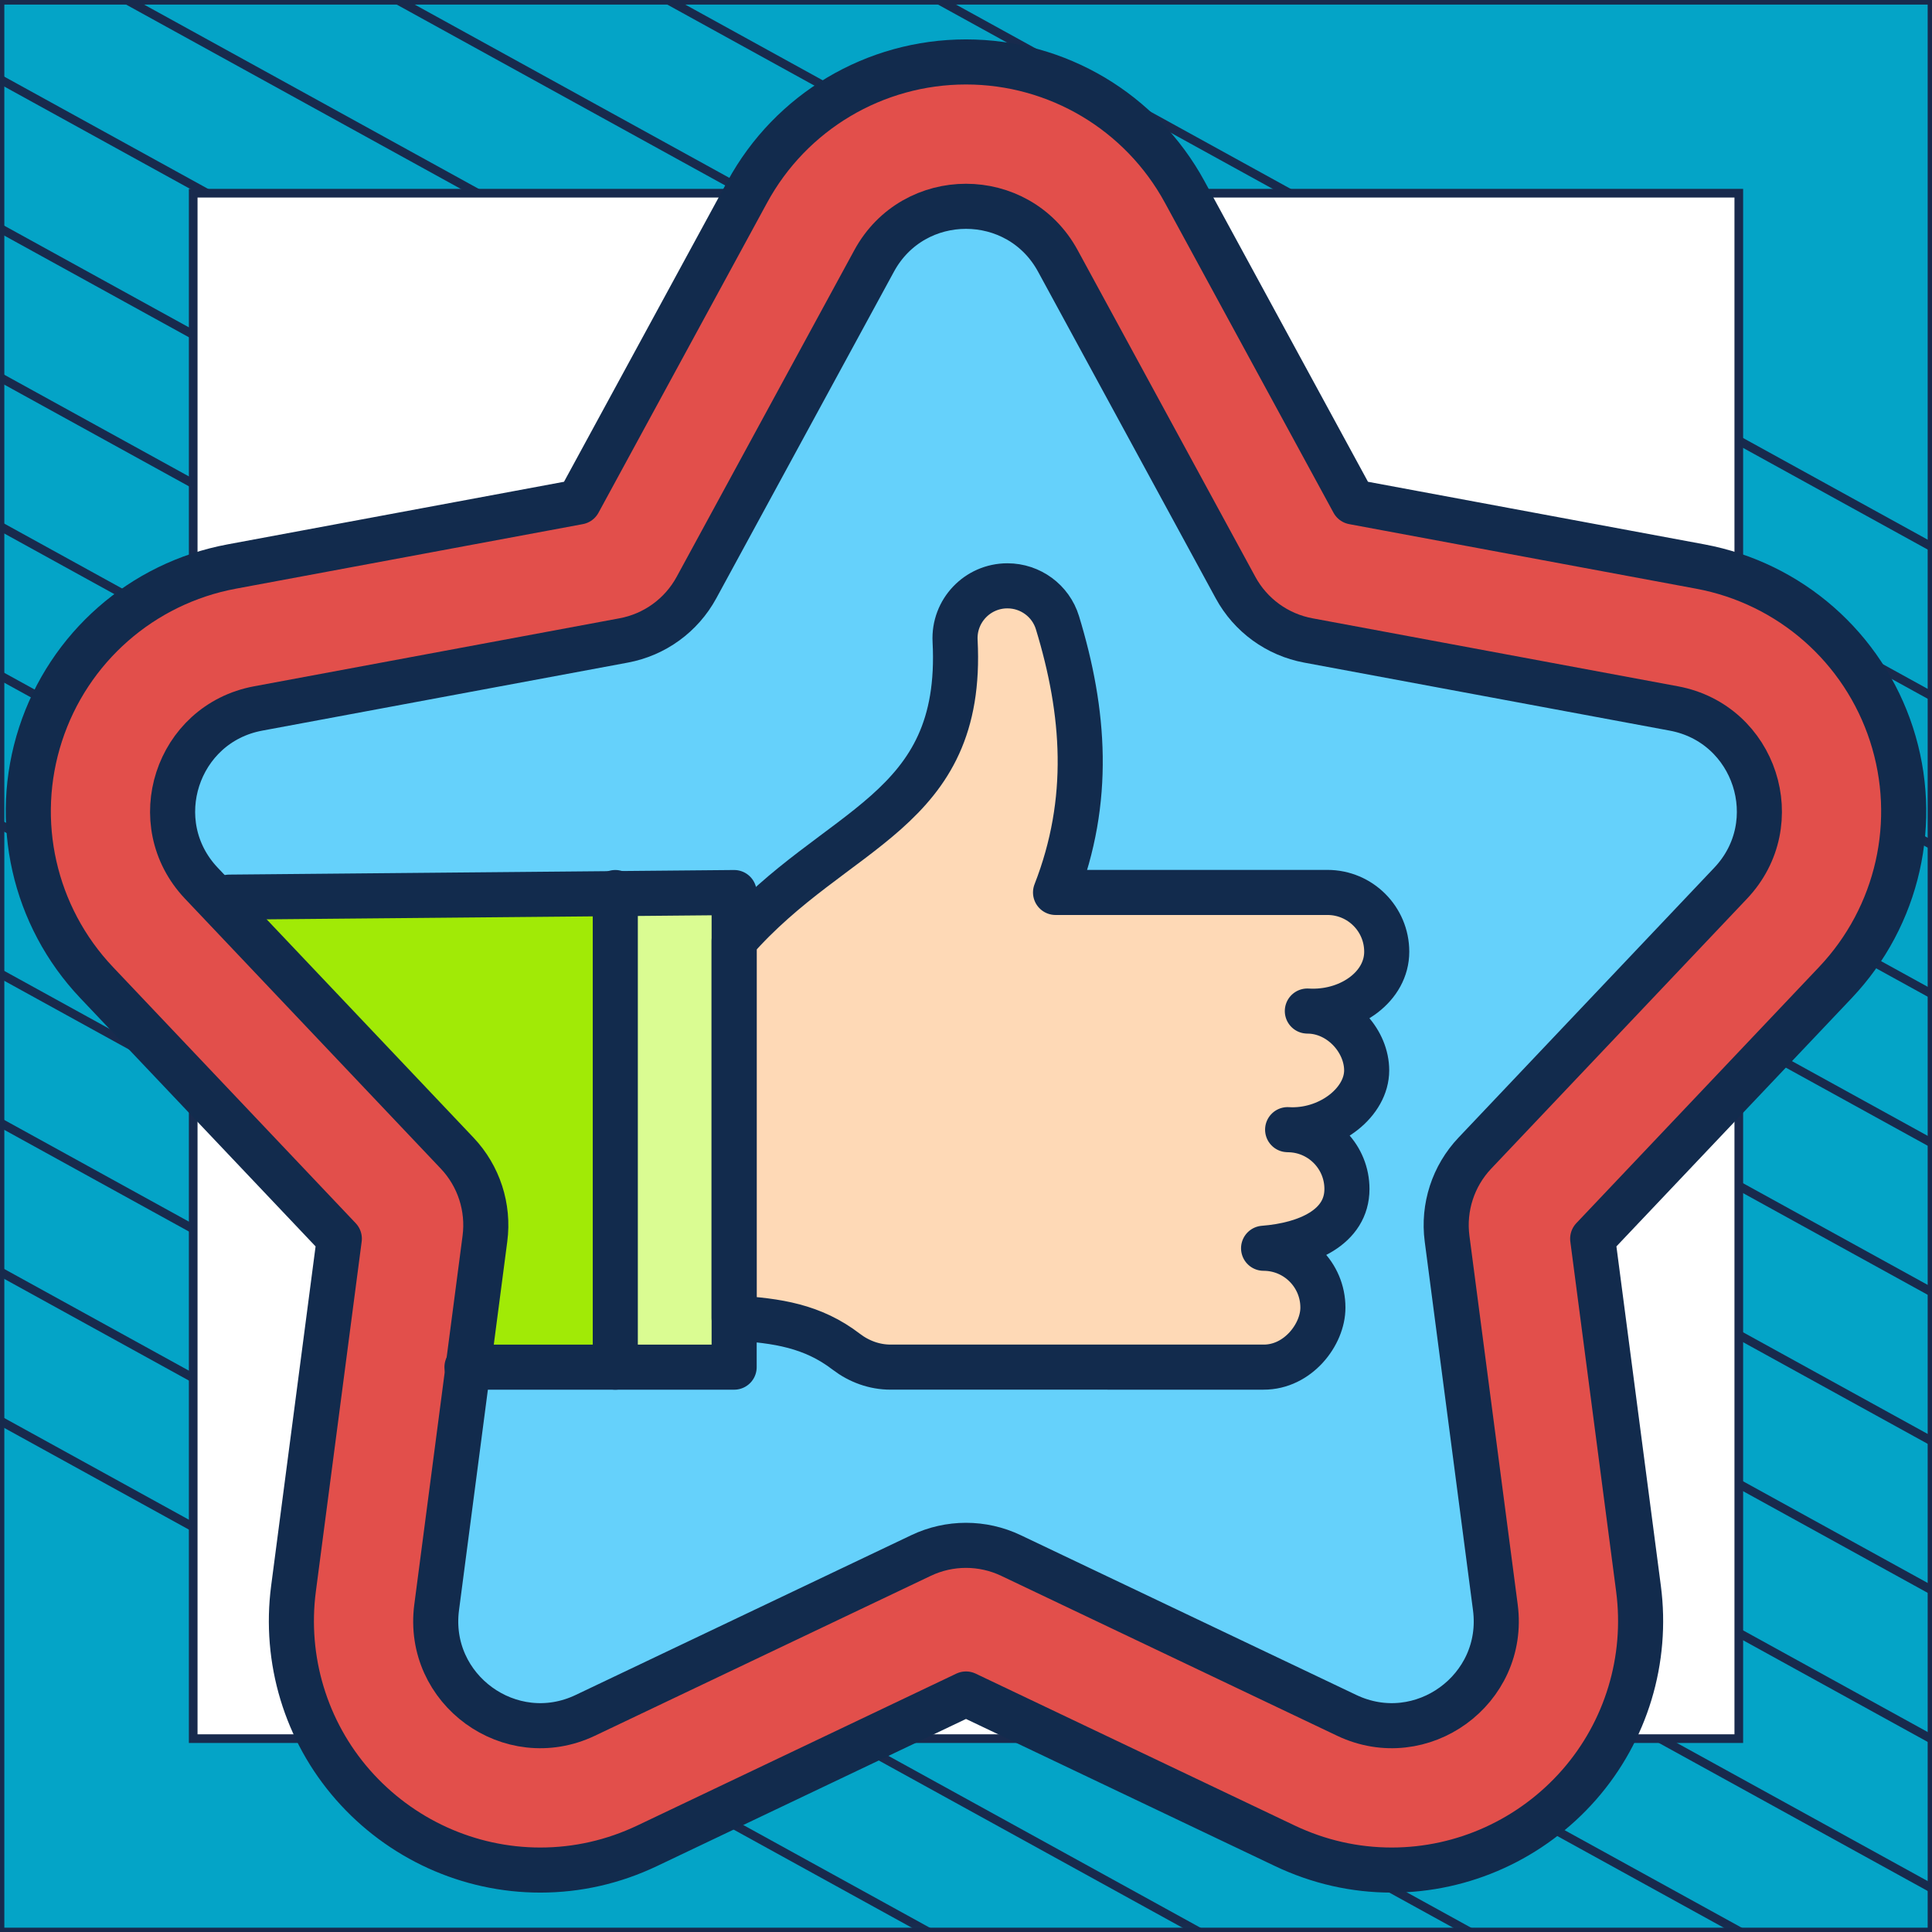 <?xml version="1.0" encoding="UTF-8"?> <svg xmlns="http://www.w3.org/2000/svg" width="300" height="300" viewBox="0 0 300 300" fill="none"><rect x="0" y="0" width="300" height="300" fill="#333333" stroke="none"/><g clip-path="url(#clip0_2012_6724)"><path d="M300 0.038H0V300H300V0.038Z" fill="#04A4C7" stroke="#182A4D" stroke-width="1.346" stroke-linejoin="round"></path><mask id="mask0_2012_6724" style="mask-type:luminance" maskUnits="userSpaceOnUse" x="0" y="0" width="300" height="300"><path d="M300 0H0V299.962H300V0Z" fill="white"></path></mask><g mask="url(#mask0_2012_6724)"><path d="M-286.023 63.085L218.795 341.085" stroke="#182A4D" stroke-width="1.346" stroke-miterlimit="10"></path><path d="M-264.954 51.544L239.932 329.581" stroke="#182A4D" stroke-width="1.346" stroke-miterlimit="10"></path><path d="M-243.819 40.04L260.999 318.04" stroke="#182A4D" stroke-width="1.346" stroke-miterlimit="10"></path><path d="M-222.682 28.536L282.136 306.536" stroke="#182A4D" stroke-width="1.346" stroke-miterlimit="10"></path><path d="M-201.545 17.032L303.272 295.032" stroke="#182A4D" stroke-width="1.346" stroke-miterlimit="10"></path><path d="M-180.41 5.528L324.409 283.528" stroke="#182A4D" stroke-width="1.346" stroke-miterlimit="10"></path><path d="M-159.273 -6.014L345.545 272.024" stroke="#182A4D" stroke-width="1.346" stroke-miterlimit="10"></path><path d="M-138.205 -17.517L366.613 260.483" stroke="#182A4D" stroke-width="1.346" stroke-miterlimit="10"></path><path d="M-117.069 -29.021L387.749 248.979" stroke="#182A4D" stroke-width="1.346" stroke-miterlimit="10"></path><path d="M-95.932 -40.525L408.886 237.475" stroke="#182A4D" stroke-width="1.346" stroke-miterlimit="10"></path><path d="M-74.796 -52.029L430.023 225.971" stroke="#182A4D" stroke-width="1.346" stroke-miterlimit="10"></path><path d="M-53.659 -63.533L451.159 214.467" stroke="#182A4D" stroke-width="1.346" stroke-miterlimit="10"></path><path d="M-32.591 -75.075L472.227 202.963" stroke="#182A4D" stroke-width="1.346" stroke-miterlimit="10"></path><path d="M-11.454 -86.579L493.364 191.422" stroke="#182A4D" stroke-width="1.346" stroke-miterlimit="10"></path></g><path d="M270 30H30V269.975H270V30Z" fill="white" stroke="#182A4D" stroke-width="1.346" stroke-miterlimit="10"></path><mask id="mask1_2012_6724" style="mask-type:luminance" maskUnits="userSpaceOnUse" x="0" y="0" width="300" height="300"><path d="M0 3.05176e-05H300V300H0V3.05176e-05Z" fill="white"></path></mask><g mask="url(#mask1_2012_6724)"><path d="M216.111 290.382C210.349 290.382 204.753 289.109 199.48 286.599L150 263.042L100.52 286.599C95.249 289.109 89.654 290.382 83.891 290.382C72.783 290.382 62.18 285.559 54.8 277.15C47.492 268.824 44.13 257.718 45.575 246.679L52.69 192.341L14.995 152.563C5.246 142.274 1.911 127.509 6.291 114.029C10.67 100.549 22.047 90.565 35.982 87.971L89.859 77.946L116.042 29.804C122.814 17.353 135.826 9.618 150 9.618C164.174 9.618 177.186 17.353 183.958 29.805L210.142 77.946L264.018 87.971C277.952 90.565 289.329 100.549 293.71 114.029C298.09 127.509 294.755 142.274 285.005 152.563L247.311 192.341L254.425 246.679C255.869 257.717 252.508 268.822 245.202 277.148C237.823 285.557 227.219 290.38 216.111 290.382Z" fill="#E24F4B"></path><path d="M132.422 263.042L82.942 286.599C80.403 287.808 77.787 288.723 75.115 289.354C77.971 290.024 80.912 290.381 83.892 290.381C89.654 290.381 95.248 289.109 100.52 286.599L141.211 267.227L132.422 263.042Z" fill="#E24F4B"></path><path d="M164.264 40.515L191.854 91.242C194.191 95.538 198.34 98.552 203.148 99.447L259.917 110.011C272.57 112.365 277.585 127.802 268.733 137.143L229.015 179.058C225.651 182.608 224.066 187.485 224.701 192.335L232.197 249.589C233.868 262.351 220.736 271.891 209.116 266.358L156.98 241.537C152.564 239.435 147.436 239.435 143.02 241.537L90.883 266.358C79.263 271.891 66.132 262.351 67.803 249.589L75.299 192.335C75.934 187.485 74.349 182.608 70.985 179.058L31.267 137.143C22.415 127.802 27.43 112.365 40.083 110.011L96.852 99.447C101.66 98.552 105.809 95.538 108.146 91.242L135.736 40.515C141.884 29.209 158.115 29.209 164.264 40.515Z" fill="#65D1FB"></path><path d="M66.247 82.34L89.858 77.946L116.042 29.804C122.814 17.353 135.826 9.618 150 9.618C164.174 9.618 177.185 17.353 183.958 29.805L210.141 77.946L264.018 87.971C277.953 90.565 289.33 100.549 293.71 114.029C298.089 127.509 294.754 142.274 285.005 152.563L247.31 192.342L254.425 246.68C255.87 257.717 252.508 268.822 245.202 277.148C237.822 285.557 227.219 290.381 216.11 290.382C210.348 290.382 204.753 289.11 199.48 286.6L150 263.042L100.52 286.6C95.249 289.109 89.653 290.382 83.891 290.382C72.782 290.382 62.179 285.559 54.799 277.151C47.492 268.824 44.13 257.718 45.575 246.68L52.69 192.342L14.995 152.563C5.246 142.274 1.91 127.509 6.29 114.029C10.67 100.549 22.047 90.565 35.982 87.971L66.247 82.34Z" stroke="#122B4D" stroke-width="7" stroke-miterlimit="10" stroke-linecap="round" stroke-linejoin="round"></path><path d="M113.995 138.592V212.289H75.147C66.76 197.973 76.685 204.342 76.685 186.548C76.685 177.93 37.432 147.699 39.551 139.746L113.995 138.592Z" fill="#A1EA06"></path><path d="M113.997 138.594H95.542V212.291H113.997V138.594Z" fill="#DAFC92"></path><path d="M196.21 193.832C201.296 193.832 205.419 197.955 205.419 203.041C205.432 207.219 201.536 212.303 196.21 212.291H138.277C135.79 212.291 133.383 211.408 131.409 209.894C126.203 205.903 120.693 205.057 113.997 204.659V146.099C129.745 128.105 149.701 126.415 148.305 99.527C148.063 94.875 151.771 90.968 156.43 90.968C159.993 90.968 163.162 93.281 164.201 96.689C168.428 110.543 169.485 124.292 163.905 138.577H206.123C211.209 138.577 215.332 142.7 215.332 147.786C215.332 153.333 209.407 157.405 203.005 156.995C208.091 156.995 212.214 161.592 212.214 166.204C212.214 171.237 206.323 175.806 199.943 175.413C205.029 175.413 209.152 179.536 209.152 184.623C209.153 190.564 202.947 193.309 196.21 193.832Z" fill="#FED9B6"></path><path d="M200.535 175.436C205.349 175.739 209.153 179.739 209.153 184.624C209.153 190.565 202.945 193.307 196.209 193.829C201.295 193.829 205.42 197.955 205.42 203.041C205.432 207.22 201.538 212.306 196.209 212.288H174.367L138.275 212.286C135.788 212.286 133.384 211.408 131.408 209.894C126.203 205.9 120.695 205.057 113.995 204.66V146.098C129.747 128.103 149.701 126.411 148.306 99.525C148.063 94.872 151.772 90.967 156.431 90.967C158.212 90.967 159.891 91.542 161.262 92.551C162.627 93.554 163.678 94.984 164.2 96.688C168.426 110.54 169.488 124.292 163.903 138.578H206.126C211.207 138.578 215.331 142.697 215.331 147.784C215.331 153.149 209.794 157.132 203.639 157.019M200.535 175.436C200.339 175.43 200.138 175.424 199.942 175.412C200.144 175.412 200.339 175.418 200.535 175.436ZM200.535 175.436C206.684 175.519 212.216 171.08 212.216 166.207C212.216 161.785 208.429 157.381 203.639 157.019M203.639 157.019C203.425 157.019 203.218 157.007 203.004 156.995C203.218 156.995 203.431 157.001 203.639 157.019Z" stroke="#122B4D" stroke-width="7" stroke-miterlimit="10" stroke-linecap="round" stroke-linejoin="round"></path><path d="M35.596 139.307L113.998 138.594V212.291H72.51" stroke="#122B4D" stroke-width="7" stroke-miterlimit="10" stroke-linecap="round" stroke-linejoin="round"></path><path d="M95.542 138.594V212.291" stroke="#122B4D" stroke-width="7" stroke-miterlimit="10" stroke-linecap="round" stroke-linejoin="round"></path><path d="M242.155 165.191L229.015 179.058C225.651 182.608 224.066 187.485 224.701 192.335L232.197 249.59C233.868 262.351 220.737 271.891 209.117 266.359L156.98 241.537C152.564 239.434 147.436 239.434 143.02 241.537L90.884 266.359C79.263 271.891 66.132 262.351 67.803 249.59L75.299 192.335C75.933 187.485 74.349 182.608 70.985 179.058L31.267 137.144C22.415 127.802 27.43 112.365 40.083 110.011L96.852 99.447C101.66 98.553 105.809 95.538 108.146 91.241L135.736 40.515C141.885 29.209 158.115 29.209 164.264 40.515L191.854 91.241C194.19 95.538 198.339 98.553 203.148 99.447L259.917 110.011C272.57 112.365 277.585 127.802 268.733 137.144L242.155 165.191Z" stroke="#122B4D" stroke-width="7" stroke-miterlimit="10" stroke-linecap="round" stroke-linejoin="round"></path></g></g><defs><clipPath id="clip0_2012_6724"><rect width="300" height="300" fill="white"></rect></clipPath></defs></svg> 
